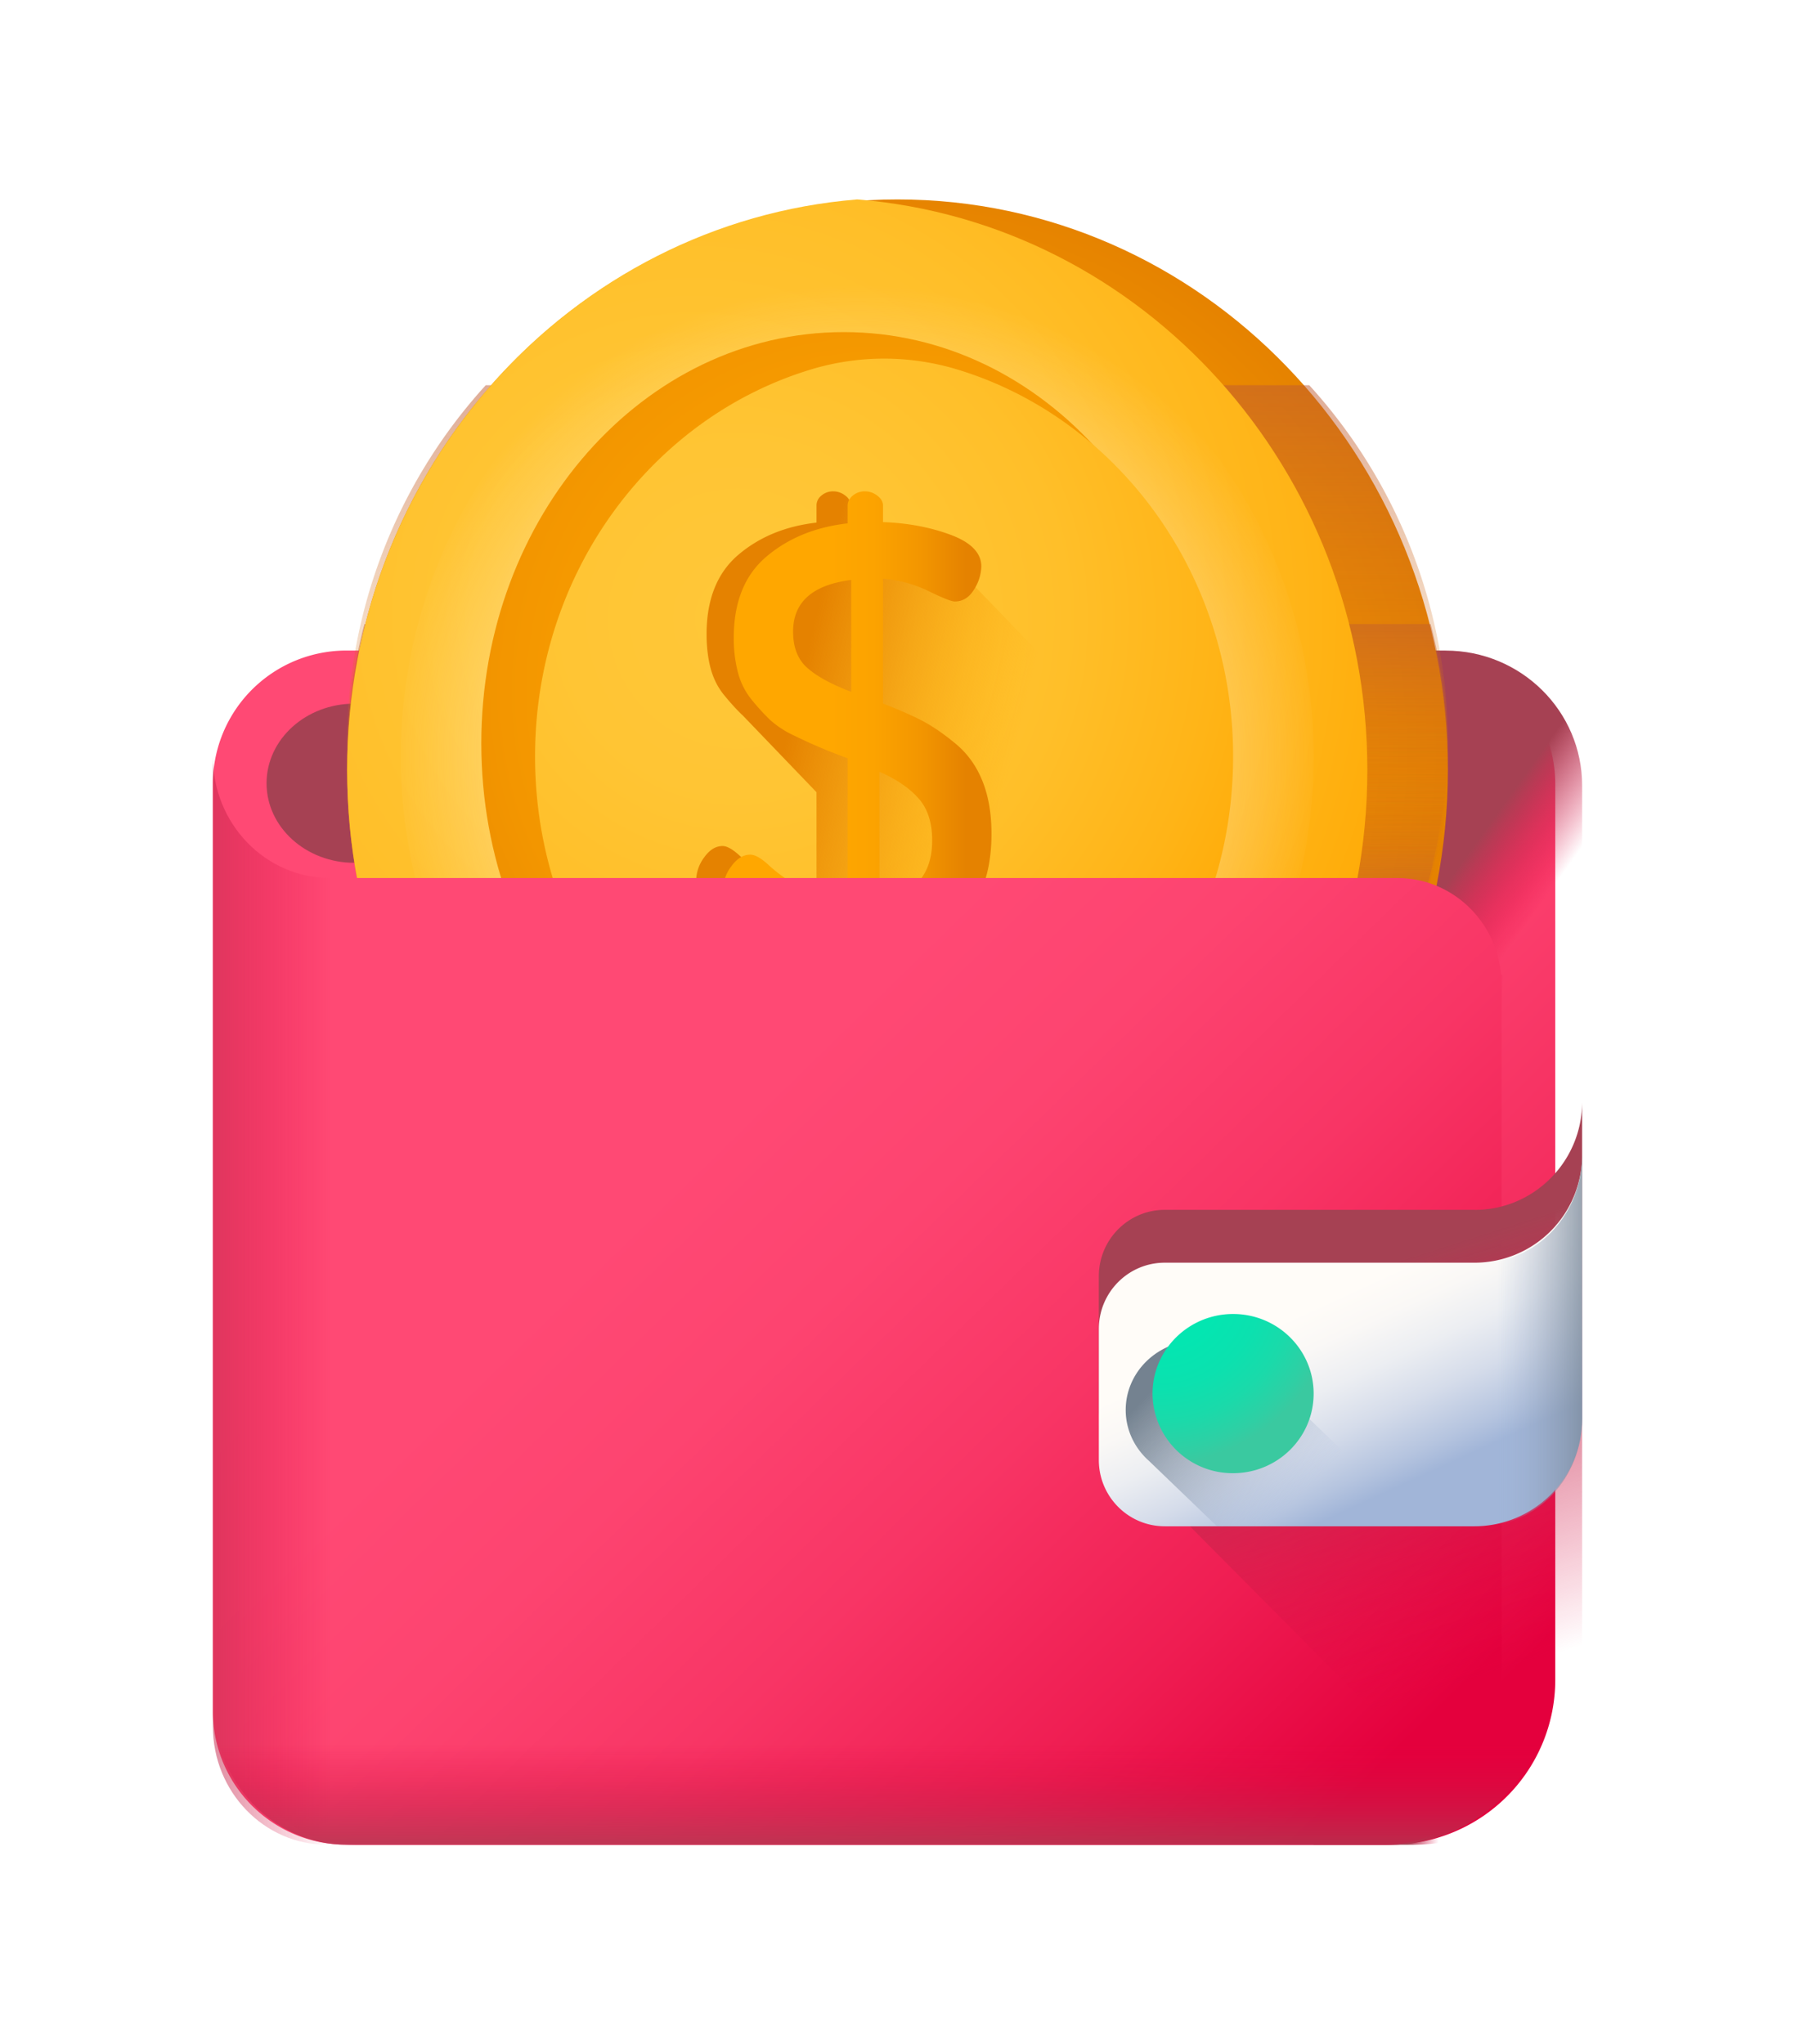 <svg width="36" height="41" xmlns="http://www.w3.org/2000/svg"><defs><linearGradient x1="61.006%" y1="55.736%" x2="17.778%" y2="42.059%" id="n"><stop stop-color="#FFA700" stop-opacity="0" offset="0%"/><stop stop-color="#FEA600" stop-opacity=".02" offset="2.06%"/><stop stop-color="#EC8C00" stop-opacity=".635" offset="63.48%"/><stop stop-color="#E58200" offset="100%"/></linearGradient><linearGradient x1="50%" y1="62.089%" x2="50%" y2="109.562%" id="x"><stop stop-color="#E4003D" stop-opacity="0" offset="0%"/><stop stop-color="#BD294B" stop-opacity=".584" offset="58.38%"/><stop stop-color="#A64153" offset="100%"/></linearGradient><linearGradient x1="47.226%" y1="47.92%" x2="40.259%" y2="32.587%" id="d"><stop stop-color="#E4003D" stop-opacity="0" offset="0%"/><stop stop-color="#BD294B" stop-opacity=".584" offset="58.38%"/><stop stop-color="#A64153" offset="100%"/></linearGradient><linearGradient x1="50%" y1="40.674%" x2="50%" y2="146.155%" id="f"><stop stop-color="#E58200" stop-opacity="0" offset="0%"/><stop stop-color="#E27F04" stop-opacity=".039" offset="3.96%"/><stop stop-color="#C15D2F" stop-opacity=".467" offset="46.71%"/><stop stop-color="#AD4949" stop-opacity=".8" offset="80.16%"/><stop stop-color="#A64153" offset="100%"/></linearGradient><linearGradient x1="50%" y1="68.236%" x2="50%" y2="-67.844%" id="g"><stop stop-color="#E58200" stop-opacity="0" offset="0%"/><stop stop-color="#E27F04" stop-opacity=".039" offset="3.96%"/><stop stop-color="#C15D2F" stop-opacity=".467" offset="46.71%"/><stop stop-color="#AD4949" stop-opacity=".8" offset="80.16%"/><stop stop-color="#A64153" offset="100%"/></linearGradient><linearGradient x1="50%" y1="53.625%" x2="50%" y2="122.886%" id="h"><stop stop-color="#E58200" stop-opacity="0" offset="0%"/><stop stop-color="#E27F04" stop-opacity=".039" offset="3.96%"/><stop stop-color="#C15D2F" stop-opacity=".467" offset="46.71%"/><stop stop-color="#AD4949" stop-opacity=".8" offset="80.16%"/><stop stop-color="#A64153" offset="100%"/></linearGradient><linearGradient x1="50%" y1="93.786%" x2="50%" y2="-103.328%" id="i"><stop stop-color="#E58200" stop-opacity="0" offset="0%"/><stop stop-color="#E27F04" stop-opacity=".039" offset="3.96%"/><stop stop-color="#C15D2F" stop-opacity=".467" offset="46.71%"/><stop stop-color="#AD4949" stop-opacity=".8" offset="80.16%"/><stop stop-color="#A64153" offset="100%"/></linearGradient><linearGradient x1="27.162%" y1="29.774%" x2="93.753%" y2="88.748%" id="b"><stop stop-color="#FF4974" offset="0%"/><stop stop-color="#FE4672" offset="32.62%"/><stop stop-color="#FB3E6C" offset="53.24%"/><stop stop-color="#F52F60" offset="70.54%"/><stop stop-color="#EE1A51" offset="85.91%"/><stop stop-color="#E4003D" offset="100%"/></linearGradient><linearGradient x1="50.225%" y1="50.168%" x2="46.104%" y2="47.089%" id="c"><stop stop-color="#E4003D" stop-opacity="0" offset="0%"/><stop stop-color="#BD294B" stop-opacity=".584" offset="58.38%"/><stop stop-color="#A64153" offset="100%"/></linearGradient><linearGradient x1="39.714%" y1="50.001%" x2="90.39%" y2="50.001%" id="o"><stop stop-color="#FFA700" offset="0%"/><stop stop-color="#FCA300" offset="32.27%"/><stop stop-color="#F39600" offset="66.49%"/><stop stop-color="#E58200" offset="100%"/></linearGradient><linearGradient x1="58.678%" y1="52.966%" x2="47.901%" y2="50.187%" id="p"><stop stop-color="#E4003D" stop-opacity="0" offset="0%"/><stop stop-color="#BD294B" stop-opacity=".584" offset="58.38%"/><stop stop-color="#A64153" offset="100%"/></linearGradient><linearGradient x1="33.43%" y1="39.29%" x2="91.798%" y2="90.794%" id="q"><stop stop-color="#FF4974" offset="0%"/><stop stop-color="#FD4470" offset="21.15%"/><stop stop-color="#F83565" offset="46.85%"/><stop stop-color="#EF1D52" offset="74.8%"/><stop stop-color="#E4003D" offset="100%"/></linearGradient><linearGradient x1="29.303%" y1="50%" x2="-27.48%" y2="50%" id="r"><stop stop-color="#E4003D" stop-opacity="0" offset="0%"/><stop stop-color="#BD294B" stop-opacity=".584" offset="58.38%"/><stop stop-color="#A64153" offset="100%"/></linearGradient><linearGradient x1="63.514%" y1="83.965%" x2="50.518%" y2="24.46%" id="s"><stop stop-color="#E4003D" stop-opacity="0" offset="0%"/><stop stop-color="#BD294B" stop-opacity=".584" offset="58.38%"/><stop stop-color="#A64153" offset="100%"/></linearGradient><linearGradient x1="46.255%" y1="39.65%" x2="72.394%" y2="83.242%" id="t"><stop stop-color="#FFFCF8" offset="0%"/><stop stop-color="#FAF8F6" offset="18.75%"/><stop stop-color="#ECEEF2" offset="40.41%"/><stop stop-color="#D5DCEA" offset="63.53%"/><stop stop-color="#B5C4DF" offset="87.5%"/><stop stop-color="#A1B5D8" offset="100%"/></linearGradient><linearGradient x1="66.779%" y1="70.588%" x2="5.02%" y2="33.249%" id="u"><stop stop-color="#A1B5D8" stop-opacity="0" offset="0%"/><stop stop-color="#9FB3D5" stop-opacity=".035" offset="3.43%"/><stop stop-color="#8898AF" stop-opacity=".451" offset="45.15%"/><stop stop-color="#798898" stop-opacity=".788" offset="78.8%"/><stop stop-color="#748290" offset="100%"/></linearGradient><linearGradient x1="60.803%" y1="49.999%" x2="112.501%" y2="49.999%" id="w"><stop stop-color="#A1B5D8" stop-opacity="0" offset="0%"/><stop stop-color="#9FB3D5" stop-opacity=".035" offset="3.43%"/><stop stop-color="#8898AF" stop-opacity=".451" offset="45.15%"/><stop stop-color="#798898" stop-opacity=".788" offset="78.8%"/><stop stop-color="#748290" offset="100%"/></linearGradient><radialGradient cx="29.203%" cy="32.583%" fx="29.203%" fy="32.583%" r="87.017%" gradientTransform="matrix(1 0 0 .877 0 .04)" id="m"><stop stop-color="#FFC738" offset="0%"/><stop stop-color="#FFC534" offset="28.37%"/><stop stop-color="#FFBF29" offset="53.91%"/><stop stop-color="#FFB417" offset="78.27%"/><stop stop-color="#FFA700" offset="100%"/></radialGradient><radialGradient cx="47.572%" cy="48.276%" fx="47.572%" fy="48.276%" r="52.077%" gradientTransform="matrix(1 0 0 .965 0 .017)" id="e"><stop stop-color="#FFA700" offset="0%"/><stop stop-color="#FCA300" offset="32.27%"/><stop stop-color="#F39600" offset="66.49%"/><stop stop-color="#E58200" offset="100%"/></radialGradient><radialGradient cx="34.105%" cy="36.47%" fx="34.105%" fy="36.47%" r="76.034%" gradientTransform="matrix(1 0 0 .894 0 .039)" id="j"><stop stop-color="#FFC738" offset="0%"/><stop stop-color="#FFC534" offset="28.37%"/><stop stop-color="#FFBF29" offset="53.91%"/><stop stop-color="#FFB417" offset="78.27%"/><stop stop-color="#FFA700" offset="100%"/></radialGradient><radialGradient cx="50.001%" cy="50%" fx="50.001%" fy="50%" r="52.049%" gradientTransform="matrix(1 0 0 .905 0 .047)" id="k"><stop stop-color="#FFFCF8" offset="0%"/><stop stop-color="#FFFCF8" stop-opacity=".051" offset="94.85%"/><stop stop-color="#FFFCF8" stop-opacity="0" offset="100%"/></radialGradient><radialGradient cx="3.317%" cy="-19.075%" fx="3.317%" fy="-19.075%" r="113.47%" gradientTransform="scale(.988 1)" id="v"><stop stop-color="#00E7B2" offset="0%"/><stop stop-color="#03E6B1" offset="35.24%"/><stop stop-color="#0BE1AF" offset="57.53%"/><stop stop-color="#1ADAAA" offset="76.22%"/><stop stop-color="#2FCFA4" offset="92.83%"/><stop stop-color="#3AC9A0" offset="100%"/></radialGradient><radialGradient cx="55.118%" cy="43.588%" fx="55.118%" fy="43.588%" r="78.253%" gradientTransform="matrix(1 0 0 .881 0 .052)" id="l"><stop stop-color="#FFA700" offset="0%"/><stop stop-color="#FCA300" offset="32.27%"/><stop stop-color="#F39600" offset="66.49%"/><stop stop-color="#E58200" offset="100%"/></radialGradient><filter x="-37.5%" y="-31.8%" width="175%" height="163.6%" filterUnits="objectBoundingBox" id="a"><feOffset dy="1" in="SourceAlpha" result="shadowOffsetOuter1"/><feGaussianBlur stdDeviation="2" in="shadowOffsetOuter1" result="shadowBlurOuter1"/><feColorMatrix values="0 0 0 0 0.645 0 0 0 0 0 0 0 0 0 0.11 0 0 0 0.5 0" in="shadowBlurOuter1" result="shadowMatrixOuter1"/><feMerge><feMergeNode in="shadowMatrixOuter1"/><feMergeNode in="SourceGraphic"/></feMerge></filter></defs><g filter="url(#a)" transform="translate(4 3)" fill="none" fill-rule="evenodd"><path d="M27.192 11.72V29.7a3.309 3.309 0 01-3.316 3.3H2.954a2.678 2.678 0 01-2.685-2.672V11.721a2.678 2.678 0 012.685-2.673h21.554a2.678 2.678 0 012.684 2.672z" fill="url(#b)"/><path d="M24.89 13.306H3.11c-.974 0-1.764-.714-1.764-1.596 0-.882.79-1.597 1.763-1.597h21.782c.973 0 1.763.715 1.763 1.597s-.79 1.596-1.763 1.596z" fill="url(#c)"/><path d="M24.993 9.048h-2.647v16.5h2.002c1.868 0 3.383-1.5 3.383-3.348V11.759c0-1.497-1.226-2.71-2.738-2.71z" fill="url(#d)"/><path d="M25.038 11.443c0 6.32-4.942 11.444-11.038 11.444S2.962 17.764 2.962 11.443C2.962 5.123 7.904 0 14 0s11.038 5.123 11.038 11.443z" fill="url(#e)"/><path d="M2.962 10.911c0 3.925 2.064 7.37 5.17 9.315h11.736c3.106-1.946 5.17-5.39 5.17-9.315s-2.064-7.368-5.17-9.314H8.132c-3.106 1.946-5.17 5.39-5.17 9.314z" fill="url(#f)"/><path d="M2.962 10.911c0 2.758 1.05 5.274 2.78 7.186h16.516a10.674 10.674 0 000-14.371H5.742a10.672 10.672 0 00-2.78 7.185z" fill="url(#g)"/><path d="M2.962 10.645c0 1.71.359 3.332 1.002 4.79h20.072a11.843 11.843 0 001.002-4.79c0-1.71-.359-3.332-1.002-4.79H3.964a11.84 11.84 0 00-1.002 4.79z" fill="url(#h)"/><path d="M2.962 11.177c0 .92.12 1.81.346 2.662h21.384c.226-.851.346-1.743.346-2.662 0-.919-.12-1.81-.346-2.66H3.308c-.226.85-.346 1.741-.346 2.66z" fill="url(#i)"/><path d="M13.192 0C7.467.465 2.962 5.41 2.962 11.444c0 6.033 4.505 10.979 10.23 11.443 5.725-.464 10.231-5.41 10.231-11.443C23.423 5.41 18.917.464 13.193 0z" fill="url(#j)"/><path d="M13.756 1.104a4.087 4.087 0 00-1.127 0c-4.851.674-8.59 4.927-8.59 10.073 0 5.146 3.739 9.4 8.59 10.074a4.09 4.09 0 001.127 0c4.851-.674 8.59-4.928 8.59-10.074s-3.739-9.399-8.59-10.073z" fill="url(#k)"/><path d="M20.192 10.911c0-4.556-3.254-8.25-7.269-8.25-4.015 0-7.27 3.694-7.27 8.25 0 4.557 3.255 8.25 7.27 8.25s7.27-3.693 7.27-8.25z" fill="url(#l)"/><path d="M15.19 3.408a5.062 5.062 0 00-2.918 0c-3.199.964-5.541 4.075-5.541 7.765 0 3.762 2.435 6.923 5.73 7.82.83.225 1.71.225 2.54 0 3.295-.897 5.73-4.058 5.73-7.82 0-3.69-2.343-6.801-5.541-7.765z" fill="url(#m)"/><path d="M19.654 12.021l-4.749-4.93c-.086-.156-.265-.285-.537-.386a3.924 3.924 0 00-.894-.215l-.416-.386a.251.251 0 00-.107-.165.385.385 0 00-.238-.084.354.354 0 00-.238.084.25.25 0 00-.099.193v.35c-.627.072-1.151.289-1.573.65-.422.362-.632.892-.632 1.59 0 .249.027.475.08.68.055.204.144.383.268.535.124.152.242.283.354.391l.019.017 1.484 1.545v2.017a1.964 1.964 0 01-.906-.277 3.85 3.85 0 01-.616-.45c-.15-.141-.27-.211-.361-.211-.14 0-.262.076-.37.228a.787.787 0 00-.161.457c0 .25.14.496.417.738l4.08 4.237c2.702-.837 4.767-3.417 5.195-6.608z" fill="url(#n)"/><path d="M10.5 13.845a.8.8 0 01.167-.469c.112-.156.239-.234.382-.234.095 0 .22.072.375.216.155.144.367.298.638.462.27.164.583.259.938.283v-2.895a10.334 10.334 0 01-1.064-.45 1.935 1.935 0 01-.493-.32 4.54 4.54 0 01-.366-.401 1.441 1.441 0 01-.277-.549 2.696 2.696 0 01-.084-.696c0-.715.219-1.258.655-1.628.437-.37.98-.593 1.629-.667v-.358c0-.074.034-.14.102-.198a.37.37 0 01.247-.086c.088 0 .17.029.246.086.076.058.114.124.114.198v.333c.489.017.94.101 1.352.253.413.153.62.365.62.636a.897.897 0 01-.146.463c-.097.16-.226.24-.388.24-.064 0-.24-.069-.526-.209a2.506 2.506 0 00-.912-.247v2.503c.319.123.584.24.795.35.211.112.434.266.67.463.235.197.412.446.531.745.12.3.18.652.18 1.054 0 .736-.196 1.32-.586 1.754-.39.434-.92.7-1.59.8v.412c0 .072-.038.137-.114.194a.405.405 0 01-.246.085.374.374 0 01-.247-.085c-.068-.057-.102-.122-.102-.194v-.376c-.697-.008-1.288-.172-1.773-.491-.485-.32-.727-.646-.727-.977zm1.406-5.176c0 .32.097.565.292.733.194.169.485.327.874.474V7.632c-.777.099-1.166.444-1.166 1.037zm1.731 5.41c.705-.132 1.058-.539 1.058-1.22 0-.362-.092-.645-.277-.85-.184-.206-.444-.382-.78-.53v2.6z" fill="url(#o)" fill-rule="nonzero"/><path d="M27.73 17.103v12.644c0 1.797-1.514 3.253-3.382 3.253h-2.002V14.371h1.66c.616 0 1.17.25 1.56.65l2.165 2.082z" fill="url(#p)"/><path d="M26.115 15.75v14.878c0 1.31-1.038 2.372-2.318 2.372H3.127c-1.281 0-2.32-1.062-2.32-2.372v-19.45c0 1.343 1.065 2.432 2.378 2.432h20.84c1.154 0 2.09.958 2.09 2.14z" fill="url(#q)"/><path d="M8.346 33H2.559C1.295 33 .27 31.938.27 30.628v-19.45c0 1.343 1.052 2.432 2.348 2.432h5.73V33h-.001z" fill="url(#r)"/><path d="M25.576 20.266H19.36c-.73 0-1.322.596-1.322 1.331v2.636c0 .418.192.79.491 1.035l7.15 7.2a3.415 3.415 0 002.052-3.137V18.097c0 1.198-.965 2.17-2.155 2.17z" fill="url(#s)"/><path d="M25.576 26.613H19.36c-.73 0-1.322-.595-1.322-1.328v-2.63c0-.734.592-1.329 1.322-1.329h6.216a2.16 2.16 0 002.155-2.165v5.287a2.16 2.16 0 01-2.155 2.165z" fill="url(#t)"/><path d="M21.088 23.334a1.473 1.473 0 00-1.061-.447c-.801 0-1.45.624-1.45 1.393 0 .404.18.766.465 1.02l1.365 1.313H24.5l-3.412-3.28z" fill="url(#u)"/><path d="M22.346 23.952c0 .881-.723 1.596-1.615 1.596a1.606 1.606 0 01-1.616-1.596c0-.882.724-1.597 1.616-1.597.892 0 1.615.715 1.615 1.597z" fill="url(#v)"/><path d="M25.693 21.326h-2.27v5.287h2.27c1.125 0 2.038-.97 2.038-2.165v-5.287c0 1.196-.913 2.165-2.038 2.165z" fill="url(#w)"/><path d="M.27 27.677v2.466C.27 31.721 1.47 33 2.953 33h20.922c1.832 0 3.316-1.58 3.316-3.53v-1.793H.27z" fill="url(#x)"/></g></svg>